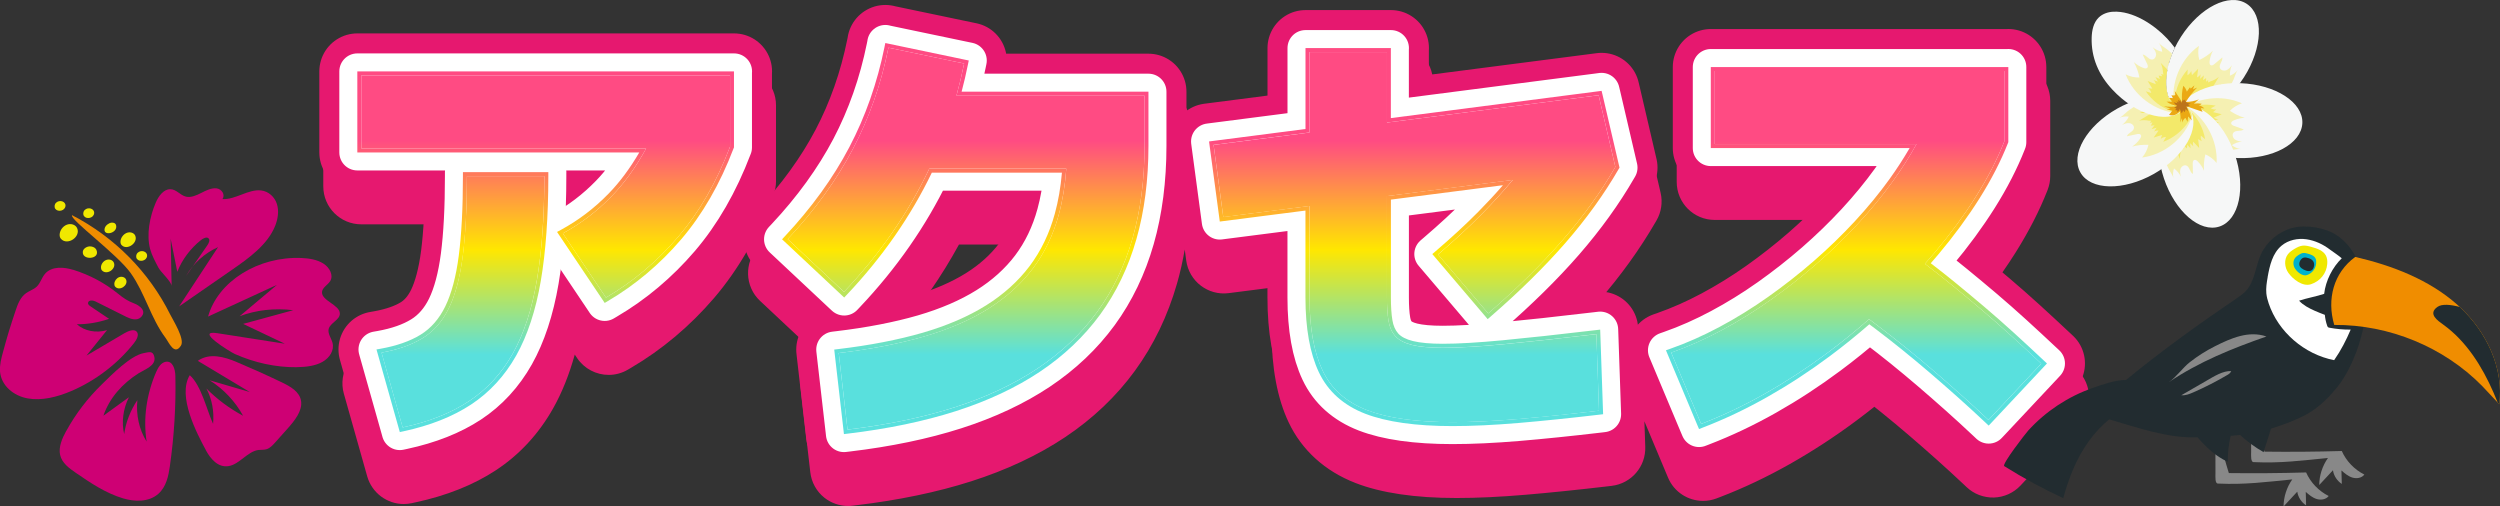 <?xml version="1.0" encoding="UTF-8"?>
<svg id="_レイヤー_2" data-name="レイヤー 2" xmlns="http://www.w3.org/2000/svg" xmlns:xlink="http://www.w3.org/1999/xlink" viewBox="0 0 624.99 126.61">
  <rect x="0" y="0" width="624.99" height="126.61" fill="#333333" stroke="none"/>
  <defs>
    <style>
      .cls-1 {
        fill: #ce0074;
      }

      .cls-1, .cls-2, .cls-3, .cls-4, .cls-5, .cls-6, .cls-7, .cls-8, .cls-9, .cls-10, .cls-11, .cls-12, .cls-13, .cls-14, .cls-15 {
        stroke-width: 0px;
      }

      .cls-2 {
        fill: #e6186f;
      }

      .cls-3 {
        fill: #00b2cc;
      }

      .cls-5 {
        fill: #eba913;
      }

      .cls-16 {
        stroke: #e6186f;
        stroke-width: 19px;
      }

      .cls-16, .cls-17 {
        fill: none;
        stroke-linecap: round;
        stroke-linejoin: round;
      }

      .cls-6 {
        fill: #fff;
      }

      .cls-7 {
        fill: #222c30;
      }

      .cls-8 {
        fill: #888;
      }

      .cls-9 {
        fill: #f08d00;
      }

      .cls-17 {
        stroke: #fff;
        stroke-width: 9px;
      }

      .cls-10 {
        fill: url(#_名称未設定グラデーション_99);
      }

      .cls-11 {
        fill: #f6f7f7;
      }

      .cls-12 {
        fill: #f3e96a;
      }

      .cls-13 {
        fill: #bc741a;
      }

      .cls-14 {
        fill: #f0e800;
      }

      .cls-15 {
        fill: #f5f0b2;
      }
    </style>
    <linearGradient id="_名称未設定グラデーション_99" data-name="名称未設定グラデーション 99" x1="300.52" y1="35.15" x2="300.52" y2="88.65" gradientUnits="userSpaceOnUse">
      <stop offset="0" stop-color="#ff4b83"/>
      <stop offset=".51" stop-color="#ffe700"/>
      <stop offset="1" stop-color="#59e0dd"/>
    </linearGradient>
  </defs>
  <g id="_レイヤー_10" data-name="レイヤー 10">
    <g>
      <path class="cls-2" d="m193.36,48.74c.42-1.09.64-2.25.64-3.42v-19c0-5.25-4.25-9.5-9.5-9.5h-94.18c-5.25,0-9.5,4.25-9.5,9.5v20.26c0,5.25,4.25,9.5,9.5,9.5h16.87c-.09,5.93-.4,11-.93,15.09-.68,5.23-1.73,8.17-2.49,9.73-.72,1.46-1.59,2.52-2.6,3.14-1.59.98-3.89,1.75-6.65,2.25l-1.09.19c-2.64.47-4.96,2.04-6.38,4.31-1.42,2.27-1.82,5.04-1.09,7.62l5.84,20.67c1.18,4.16,4.97,6.92,9.13,6.92.66,0,1.33-.07,2-.21l.91-.2c7.78-1.66,14.56-4.37,20.14-8.04,5.9-3.88,10.72-9.1,14.32-15.5,2.2-3.91,4-8.41,5.39-13.41l.58.87c1.83,2.72,4.83,4.21,7.9,4.21,1.64,0,3.29-.42,4.8-1.31l.82-.48c7.72-4.53,14.68-10.39,20.7-17.4,6.04-7.05,11.03-15.68,14.8-25.6l.07-.17Z"/>
      <path class="cls-2" d="m519.22,92.4l-.73-.68c-2.5-2.35-5.04-4.7-7.55-6.99-2.55-2.32-5.1-4.56-7.59-6.68-2.11-1.79-4.2-3.53-6.23-5.21,2.47-3.23,4.74-6.48,6.78-9.73,3.27-5.2,5.94-10.4,7.91-15.41l.07-.18c.44-1.12.67-2.31.67-3.51v-18.79c0-5.25-4.25-9.5-9.5-9.5h-74.38c-5.25,0-9.5,4.25-9.5,9.5v20.26c0,5.25,4.25,9.5,9.5,9.5h31.15c-.68.78-1.38,1.56-2.1,2.33-2.96,3.19-6.17,6.3-9.53,9.22-3.4,2.96-6.98,5.77-10.66,8.37-3.63,2.57-7.39,4.89-11.16,6.91-3.68,1.97-7.4,3.62-11.06,4.91l-1,.35c-1.49.52-2.8,1.41-3.85,2.54-.31-2.3-1.45-4.41-3.22-5.94-2.01-1.73-4.66-2.54-7.3-2.23l-1.08.13c-1.94.23-3.81.45-5.61.65,2.23-2.29,4.33-4.56,6.29-6.81,5.63-6.46,10.46-13.18,14.38-19.96l.2-.34c1.2-2.08,1.57-4.54,1.03-6.89l-4.48-19.22c-1.11-4.75-5.64-7.89-10.47-7.25l-41.96,5.42v-6.67c0-5.25-4.25-9.5-9.5-9.5h-21.36c-5.25,0-9.5,4.25-9.5,9.5v11.88l-15.82,2.04c-1.62.21-3.14.84-4.43,1.79v-4.83c0-5.25-4.25-9.5-9.5-9.5h-35.57c-.67-3.69-3.5-6.79-7.4-7.6l-20.9-4.37c-2.47-.52-5.05-.02-7.17,1.37-2.11,1.39-3.58,3.57-4.08,6.05l-.2.99c-1.63,8.07-4.29,15.65-7.91,22.54-3.65,6.94-8.58,13.74-14.64,20.2l-.68.73c-3.59,3.83-3.4,9.84.43,13.43l13.89,13.02c-2.62,1.96-4.16,5.22-3.76,8.7l2.43,21.13c.29,2.51,1.56,4.8,3.54,6.37,1.69,1.33,3.77,2.05,5.89,2.05.37,0,.75-.02,1.12-.07l1-.12c10.52-1.25,20.17-3.26,28.69-5.98,8.82-2.82,16.7-6.52,23.42-11,6.95-4.63,12.84-10.23,17.5-16.63,4.67-6.4,8.21-13.75,10.53-21.84.78-2.72,1.41-5.55,1.92-8.47l.37,2.75c.7,5.18,5.45,8.83,10.63,8.15l10.71-1.37v10.96c0,9.08,1.43,16.71,4.25,22.68,3.29,6.98,9.09,12.24,16.76,15.21,6.39,2.48,14.89,3.74,25.24,3.74,5.09,0,10.88-.27,17.23-.81,6.15-.52,13.09-1.24,20.63-2.12l.92-.11c4.91-.58,8.56-4.83,8.39-9.77l-.22-6.37,5.91,14.08c1.52,3.63,5.04,5.82,8.76,5.82,1.13,0,2.28-.2,3.4-.63l.91-.35c5.8-2.22,11.66-5,17.41-8.25,5.67-3.21,11.26-6.85,16.61-10.84,1.5-1.12,3-2.27,4.49-3.46.65.51,1.3,1.03,1.95,1.56,2.23,1.8,4.46,3.66,6.64,5.53,2.19,1.88,4.49,3.89,6.83,5.97,2.34,2.09,4.68,4.23,6.94,6.36l.73.69c1.84,1.73,4.27,2.64,6.81,2.58,2.52-.08,4.91-1.16,6.63-2.99l14.57-15.54c3.59-3.82,3.4-9.83-.42-13.42Zm-279.48-31.27h15.27c-1.02,3.06-2.43,5.79-4.21,8.14-2.15,2.84-4.96,5.37-8.36,7.49-3.66,2.29-8.17,4.23-13.41,5.75-1.6.47-3.29.9-5.05,1.31,6.14-7.13,11.42-14.72,15.76-22.69Z"/>
    </g>
    <g>
      <g>
        <path class="cls-4" d="m115.68,64.06c-.7,5.36-1.85,9.68-3.47,12.98-1.61,3.3-3.79,5.79-6.54,7.48-2.75,1.69-6.18,2.9-10.29,3.63l5.28,18.7c6.53-1.39,12.04-3.57,16.55-6.54,4.51-2.97,8.16-6.93,10.95-11.88,2.79-4.95,4.8-11.07,6.05-18.37,1.25-7.3,1.87-15.97,1.87-26.02h-19.36c0,7.99-.35,14.67-1.04,20.02Z"/>
        <path class="cls-4" d="m90.33,37.11h71.21c-2.6,4.72-5.47,8.7-8.62,11.94-3.67,3.78-7.74,6.88-12.21,9.29l10.78,16.06c6.75-3.96,12.76-9.02,18.04-15.18s9.61-13.68,12.98-22.55v-17.82h-92.18v18.26Z"/>
        <path class="cls-4" d="m241.03,15.88l-18.92-3.96c-1.83,9.09-4.8,17.54-8.91,25.36-4.11,7.81-9.53,15.31-16.28,22.49l14.08,13.2c8.96-9.46,16.06-19.73,21.32-30.8h34.25c-.3,4.14-.92,7.97-1.88,11.49-1.39,5.1-3.56,9.59-6.49,13.47-2.93,3.89-6.66,7.24-11.17,10.07-4.51,2.82-9.86,5.13-16.06,6.93-6.2,1.8-13.29,3.17-21.29,4.12l2.2,19.14c9.9-1.17,18.81-3.03,26.73-5.56,7.92-2.53,14.85-5.77,20.79-9.73,5.94-3.96,10.89-8.65,14.85-14.08,3.96-5.43,6.93-11.61,8.91-18.54,1.98-6.93,2.97-14.61,2.97-23.04v-12.54h-47.02c.73-2.64,1.37-5.31,1.92-8.03Z"/>
        <path class="cls-4" d="m359.5,63.62l12.54,14.74c7.19-6.23,13.38-12.34,18.59-18.31,5.21-5.98,9.61-12.08,13.2-18.31l-4.18-17.93-52.91,6.83V13.02h-19.36v20.11l-23.98,3.1,2.42,18.04,21.56-2.77v22.9c0,7.55,1.08,13.62,3.25,18.21,2.16,4.58,5.85,7.88,11.05,9.9,5.21,2.02,12.36,3.03,21.45,3.03,4.84,0,10.29-.26,16.33-.77,6.05-.51,12.82-1.21,20.29-2.09l-.66-19.14c-9.31,1.1-17.07,1.94-23.26,2.53-6.2.59-11.24.88-15.12.88-3.23,0-5.79-.24-7.7-.71-1.91-.48-3.3-1.21-4.18-2.2-.88-.99-1.45-2.27-1.71-3.85-.26-1.58-.38-3.5-.38-5.77v-25.39l31.45-4.04c-2.37,2.85-4.98,5.73-7.85,8.63-3.19,3.23-6.8,6.56-10.83,10.01Z"/>
        <path class="cls-4" d="m502.88,84.03c-2.46-2.24-4.89-4.38-7.31-6.44s-4.84-4.07-7.26-6.05c-2.37-1.94-4.73-3.8-7.09-5.59.9-1.01,1.78-2.02,2.64-3.04,3.85-4.58,7.24-9.2,10.17-13.86,2.93-4.66,5.28-9.22,7.04-13.7v-17.6h-72.38v18.26h50.43c-1.71,3.09-3.69,6.23-5.99,9.4-2.57,3.56-5.46,7.08-8.69,10.56-3.23,3.48-6.67,6.82-10.34,10.01s-7.5,6.2-11.49,9.02c-4,2.82-8.08,5.36-12.27,7.59-4.18,2.24-8.36,4.09-12.54,5.56l7.48,17.82c5.35-2.05,10.69-4.58,16-7.59,5.32-3.01,10.49-6.38,15.51-10.12,3.6-2.68,7.09-5.51,10.47-8.48.69.52,1.38,1.03,2.07,1.55,2.24,1.69,4.49,3.45,6.76,5.28,2.27,1.83,4.57,3.74,6.88,5.72,2.31,1.98,4.64,4.01,6.99,6.1,2.35,2.09,4.73,4.27,7.15,6.55l13.2-14.08c-2.49-2.35-4.97-4.64-7.43-6.88Z"/>
      </g>
      <g>
        <g>
          <path class="cls-16" d="m115.68,64.06c-.7,5.36-1.85,9.68-3.47,12.98-1.61,3.3-3.79,5.79-6.54,7.48-2.75,1.69-6.18,2.9-10.29,3.63l5.28,18.7c6.53-1.39,12.04-3.57,16.55-6.54,4.51-2.97,8.16-6.93,10.95-11.88,2.79-4.95,4.8-11.07,6.05-18.37,1.25-7.3,1.87-15.97,1.87-26.02h-19.36c0,7.99-.35,14.67-1.04,20.02Z"/>
          <path class="cls-16" d="m136.09,44.04c0,10.05-.62,18.72-1.87,26.02-1.25,7.3-3.26,13.42-6.05,18.37-2.79,4.95-6.43,8.91-10.95,11.88-4.51,2.97-10.03,5.15-16.55,6.54l-5.28-18.7c4.11-.73,7.54-1.94,10.29-3.63,2.75-1.69,4.93-4.18,6.54-7.48,1.61-3.3,2.77-7.62,3.47-12.98.7-5.35,1.04-12.03,1.04-20.02h19.36m1-1h-21.36v1c0,7.9-.35,14.6-1.04,19.89-.68,5.22-1.82,9.48-3.37,12.67-1.52,3.11-3.6,5.49-6.17,7.07-2.63,1.62-5.98,2.79-9.94,3.5l-1.09.19.3,1.06,5.28,18.7.25.9.92-.2c6.62-1.42,12.31-3.67,16.9-6.69,4.62-3.04,8.41-7.16,11.27-12.23,2.83-5.03,4.9-11.32,6.16-18.69,1.25-7.32,1.88-16.13,1.88-26.18v-1h0Z"/>
        </g>
        <g>
          <path class="cls-16" d="m90.33,37.11h71.21c-2.6,4.72-5.47,8.7-8.62,11.94-3.67,3.78-7.74,6.88-12.21,9.29l10.78,16.06c6.75-3.96,12.76-9.02,18.04-15.18s9.61-13.68,12.98-22.55v-17.82h-92.18v18.26Z"/>
          <path class="cls-16" d="m182.51,18.85v17.82c-3.37,8.87-7.7,16.39-12.98,22.55s-11.29,11.22-18.04,15.18l-10.78-16.06c4.47-2.42,8.54-5.52,12.21-9.29,3.14-3.24,6.01-7.22,8.62-11.94h-71.21v-18.26h92.18m1-1h-94.18v20.26h70.49c-2.33,3.99-4.89,7.43-7.62,10.24-3.58,3.69-7.61,6.75-11.97,9.11l-.97.52.61.91,10.78,16.06.52.78.81-.48c6.81-4,12.97-9.18,18.29-15.39,5.33-6.22,9.75-13.9,13.15-22.84l.07-.17v-19h0Z"/>
        </g>
        <g>
          <path class="cls-16" d="m241.03,15.88l-18.92-3.96c-1.83,9.09-4.8,17.54-8.91,25.36-4.11,7.81-9.53,15.31-16.28,22.49l14.08,13.2c8.96-9.46,16.06-19.73,21.32-30.8h34.25c-.3,4.14-.92,7.97-1.88,11.49-1.39,5.1-3.56,9.59-6.49,13.47-2.93,3.89-6.66,7.24-11.17,10.07-4.51,2.82-9.86,5.13-16.06,6.93-6.2,1.8-13.29,3.17-21.29,4.12l2.2,19.14c9.9-1.17,18.81-3.03,26.73-5.56,7.92-2.53,14.85-5.77,20.79-9.73,5.94-3.96,10.89-8.65,14.85-14.08,3.96-5.43,6.93-11.61,8.91-18.54,1.98-6.93,2.97-14.61,2.97-23.04v-12.54h-47.02c.73-2.64,1.37-5.31,1.92-8.03Z"/>
          <path class="cls-16" d="m222.11,11.92l18.92,3.96c-.55,2.72-1.19,5.39-1.92,8.03h47.02v12.54c0,8.43-.99,16.12-2.97,23.04-1.98,6.93-4.95,13.11-8.91,18.54-3.96,5.43-8.91,10.12-14.85,14.08-5.94,3.96-12.87,7.21-20.79,9.73-7.92,2.53-16.83,4.38-26.73,5.56l-2.2-19.14c7.99-.95,15.09-2.33,21.29-4.12,6.2-1.8,11.55-4.11,16.06-6.93,4.51-2.82,8.23-6.18,11.17-10.07,2.93-3.88,5.1-8.38,6.49-13.47.96-3.52,1.58-7.36,1.88-11.49h-34.25c-5.26,11.07-12.36,21.33-21.32,30.8l-14.08-13.2c6.75-7.19,12.17-14.69,16.28-22.49,4.11-7.81,7.08-16.26,8.91-25.36m-.78-1.19l-.2.99c-1.81,8.96-4.77,17.4-8.81,25.09-4.05,7.7-9.48,15.19-16.12,22.27l-.69.73.73.68,14.08,13.2.73.68.68-.72c8.82-9.32,15.96-19.57,21.22-30.49h32.53c-.32,3.68-.91,7.12-1.77,10.23-1.35,4.95-3.48,9.37-6.32,13.14-2.85,3.77-6.51,7.08-10.9,9.82-4.41,2.76-9.73,5.05-15.81,6.82-6.12,1.77-13.22,3.15-21.13,4.09l-.99.12.11.99,2.2,19.14.11,1,1-.12c9.92-1.18,18.98-3.06,26.92-5.6,7.97-2.55,15.05-5.86,21.04-9.85,6.01-4.01,11.09-8.83,15.1-14.32,4.01-5.49,7.06-11.84,9.06-18.85,2-6.99,3.01-14.83,3.01-23.32v-13.54h-46.71c.6-2.25,1.13-4.55,1.59-6.83l.2-.97-.97-.2-18.92-3.96-.99-.21h0Z"/>
        </g>
        <g>
          <path class="cls-16" d="m359.5,63.62l12.54,14.74c7.19-6.23,13.38-12.34,18.59-18.31,5.21-5.98,9.61-12.08,13.2-18.31l-4.18-17.93-52.91,6.83V13.02h-19.36v20.11l-23.98,3.1,2.42,18.04,21.56-2.77v22.9c0,7.55,1.08,13.62,3.25,18.21,2.16,4.58,5.85,7.88,11.05,9.9,5.21,2.02,12.36,3.03,21.45,3.03,4.84,0,10.29-.26,16.33-.77,6.05-.51,12.82-1.21,20.29-2.09l-.66-19.14c-9.31,1.1-17.07,1.94-23.26,2.53-6.2.59-11.24.88-15.12.88-3.23,0-5.79-.24-7.7-.71-1.91-.48-3.3-1.21-4.18-2.2-.88-.99-1.45-2.27-1.71-3.85-.26-1.58-.38-3.5-.38-5.77v-25.39l31.45-4.04c-2.37,2.85-4.98,5.73-7.85,8.63-3.19,3.23-6.8,6.56-10.83,10.01Z"/>
          <path class="cls-16" d="m346.74,13.02v17.61l52.91-6.83,4.18,17.93c-3.59,6.23-7.99,12.34-13.2,18.31-5.21,5.98-11.4,12.08-18.59,18.31l-12.54-14.74c4.03-3.45,7.65-6.78,10.83-10.01,2.88-2.91,5.48-5.78,7.85-8.63l-31.45,4.04v25.39c0,2.27.13,4.2.38,5.77.26,1.58.83,2.86,1.71,3.85.88.99,2.27,1.72,4.18,2.2,1.91.48,4.47.71,7.7.71,3.89,0,8.93-.29,15.12-.88,6.2-.59,13.95-1.43,23.26-2.53l.66,19.14c-7.48.88-14.25,1.58-20.29,2.09-6.05.51-11.5.77-16.33.77-9.09,0-16.24-1.01-21.45-3.03-5.21-2.02-8.89-5.32-11.05-9.9-2.16-4.58-3.25-10.65-3.25-18.21v-22.9l-21.56,2.77-2.42-18.04,23.98-3.1V13.02h19.36m1-1h-21.36v20.23l-23.11,2.98-1,.13.13,1,2.42,18.04.13.99.99-.13,20.43-2.62v21.76c0,7.67,1.12,13.94,3.34,18.63,2.26,4.8,6.17,8.3,11.6,10.4,5.3,2.05,12.63,3.09,21.81,3.09,4.83,0,10.35-.26,16.42-.77,6.02-.51,12.85-1.21,20.33-2.09l.91-.11-.03-.92-.66-19.14-.04-1.09-1.08.13c-9.29,1.1-17.11,1.95-23.24,2.53-6.13.58-11.19.88-15.03.88-3.14,0-5.65-.23-7.46-.68-1.7-.42-2.94-1.06-3.68-1.89-.75-.84-1.24-1.97-1.46-3.35-.25-1.51-.37-3.4-.37-5.61v-24.51l28.01-3.6c-1.92,2.22-3.98,4.43-6.13,6.61-3.14,3.18-6.77,6.53-10.77,9.95l-.76.65.65.76,12.54,14.74.65.77.76-.66c7.18-6.23,13.47-12.42,18.69-18.41,5.22-6,9.7-12.21,13.31-18.47l.2-.34-.09-.38-4.18-17.93-.21-.88-.9.12-51.78,6.69V12.02h0Z"/>
        </g>
        <g>
          <path class="cls-16" d="m502.88,84.03c-2.46-2.24-4.89-4.38-7.31-6.44s-4.84-4.07-7.26-6.05c-2.37-1.94-4.73-3.8-7.09-5.59.9-1.01,1.78-2.02,2.64-3.04,3.85-4.58,7.24-9.2,10.17-13.86,2.93-4.66,5.28-9.22,7.04-13.7v-17.6h-72.38v18.26h50.43c-1.71,3.09-3.69,6.23-5.99,9.4-2.57,3.56-5.46,7.08-8.69,10.56-3.23,3.48-6.67,6.82-10.34,10.01s-7.5,6.2-11.49,9.02c-4,2.82-8.08,5.36-12.27,7.59-4.18,2.24-8.36,4.09-12.54,5.56l7.48,17.82c5.35-2.05,10.69-4.58,16-7.59,5.32-3.01,10.49-6.38,15.51-10.12,3.6-2.68,7.09-5.51,10.47-8.48.69.52,1.38,1.03,2.07,1.55,2.24,1.69,4.49,3.45,6.76,5.28,2.27,1.83,4.57,3.74,6.88,5.72,2.31,1.98,4.64,4.01,6.99,6.1,2.35,2.09,4.73,4.27,7.15,6.55l13.2-14.08c-2.49-2.35-4.97-4.64-7.43-6.88Z"/>
          <path class="cls-16" d="m501.07,17.75v17.6c-1.76,4.47-4.11,9.04-7.04,13.7-2.93,4.66-6.33,9.28-10.17,13.86-.86,1.02-1.74,2.04-2.64,3.04,2.36,1.79,4.73,3.66,7.09,5.59,2.42,1.98,4.84,4,7.26,6.05s4.86,4.2,7.31,6.44c2.46,2.24,4.93,4.53,7.43,6.88l-13.2,14.08c-2.42-2.28-4.8-4.46-7.15-6.55-2.35-2.09-4.67-4.12-6.99-6.1-2.31-1.98-4.6-3.89-6.88-5.72-2.27-1.83-4.53-3.59-6.76-5.28-.69-.52-1.38-1.04-2.07-1.55-3.38,2.97-6.86,5.8-10.47,8.48-5.02,3.74-10.19,7.11-15.51,10.12-5.32,3.01-10.65,5.54-16,7.59l-7.48-17.82c4.18-1.47,8.36-3.32,12.54-5.56,4.18-2.23,8.27-4.77,12.27-7.59,4-2.82,7.83-5.83,11.49-9.02s7.11-6.53,10.34-10.01c3.23-3.48,6.12-7,8.69-10.56,2.29-3.18,4.28-6.31,5.99-9.4h-50.43v-18.26h72.38m1-1h-74.38v20.26h49.71c-1.52,2.61-3.22,5.24-5.08,7.82-2.53,3.51-5.43,7.03-8.61,10.47-3.19,3.45-6.65,6.79-10.26,9.94-3.63,3.16-7.47,6.17-11.41,8.96-3.96,2.8-8.05,5.33-12.16,7.52-4.11,2.2-8.28,4.05-12.4,5.49l-1,.35.41.98,7.48,17.82.38.89.9-.35c5.37-2.06,10.8-4.63,16.14-7.65,5.33-3.01,10.58-6.44,15.61-10.19,3.35-2.49,6.68-5.18,9.92-8,.47.35.95.71,1.42,1.06,2.22,1.67,4.48,3.44,6.74,5.26,2.29,1.85,4.59,3.77,6.85,5.7,2.24,1.92,4.59,3.97,6.97,6.09,2.39,2.13,4.79,4.33,7.13,6.53l.73.69.69-.73,13.2-14.08.68-.73-.73-.68c-2.46-2.31-4.96-4.63-7.44-6.89-2.48-2.26-4.95-4.43-7.34-6.46-2.44-2.07-4.88-4.1-7.27-6.06-2.04-1.67-4.14-3.33-6.27-4.96.72-.82,1.35-1.55,1.94-2.26,3.86-4.59,7.31-9.29,10.26-13.97,2.96-4.7,5.35-9.36,7.12-13.86l.07-.18v-18.79h0Z"/>
        </g>
      </g>
      <g>
        <g>
          <path class="cls-17" d="m115.68,64.06c-.7,5.36-1.85,9.68-3.47,12.98-1.61,3.3-3.79,5.79-6.54,7.48-2.75,1.69-6.18,2.9-10.29,3.63l5.28,18.7c6.53-1.39,12.04-3.57,16.55-6.54,4.51-2.97,8.16-6.93,10.95-11.88,2.79-4.95,4.8-11.07,6.05-18.37,1.25-7.3,1.87-15.97,1.87-26.02h-19.36c0,7.99-.35,14.67-1.04,20.02Z"/>
          <path class="cls-17" d="m136.09,44.04c0,10.05-.62,18.72-1.87,26.02-1.25,7.3-3.26,13.42-6.05,18.37-2.79,4.95-6.43,8.91-10.95,11.88-4.51,2.97-10.03,5.15-16.55,6.54l-5.28-18.7c4.11-.73,7.54-1.94,10.29-3.63,2.75-1.69,4.93-4.18,6.54-7.48,1.61-3.3,2.77-7.62,3.47-12.98.7-5.35,1.04-12.03,1.04-20.02h19.36m1-1h-21.36v1c0,7.9-.35,14.6-1.04,19.89-.68,5.22-1.82,9.48-3.37,12.67-1.52,3.11-3.6,5.49-6.17,7.07-2.63,1.62-5.98,2.79-9.94,3.5l-1.09.19.3,1.06,5.28,18.7.25.9.92-.2c6.62-1.42,12.31-3.67,16.9-6.69,4.62-3.04,8.41-7.16,11.27-12.23,2.83-5.03,4.9-11.32,6.16-18.69,1.25-7.32,1.88-16.13,1.88-26.18v-1h0Z"/>
        </g>
        <g>
          <path class="cls-17" d="m90.33,37.11h71.21c-2.6,4.72-5.47,8.7-8.62,11.94-3.67,3.78-7.74,6.88-12.21,9.29l10.78,16.06c6.75-3.96,12.76-9.02,18.04-15.18s9.61-13.68,12.98-22.55v-17.82h-92.18v18.26Z"/>
          <path class="cls-17" d="m182.51,18.85v17.82c-3.37,8.87-7.7,16.39-12.98,22.55s-11.29,11.22-18.04,15.18l-10.78-16.06c4.47-2.42,8.54-5.52,12.21-9.29,3.14-3.24,6.01-7.22,8.62-11.94h-71.21v-18.26h92.18m1-1h-94.18v20.26h70.49c-2.33,3.99-4.89,7.43-7.62,10.24-3.58,3.69-7.61,6.75-11.97,9.11l-.97.52.61.91,10.78,16.06.52.78.81-.48c6.81-4,12.97-9.18,18.29-15.39,5.33-6.22,9.75-13.9,13.15-22.84l.07-.17v-19h0Z"/>
        </g>
        <g>
          <path class="cls-17" d="m241.03,15.88l-18.92-3.96c-1.83,9.09-4.8,17.54-8.91,25.36-4.11,7.81-9.53,15.31-16.28,22.49l14.08,13.2c8.96-9.46,16.06-19.73,21.32-30.8h34.25c-.3,4.14-.92,7.97-1.88,11.49-1.39,5.1-3.56,9.59-6.49,13.47-2.93,3.89-6.66,7.24-11.17,10.07-4.51,2.82-9.86,5.13-16.06,6.93-6.2,1.8-13.29,3.17-21.29,4.12l2.2,19.14c9.9-1.17,18.81-3.03,26.73-5.56,7.92-2.53,14.85-5.77,20.79-9.73,5.94-3.96,10.89-8.65,14.85-14.08,3.96-5.43,6.93-11.61,8.91-18.54,1.98-6.93,2.97-14.61,2.97-23.04v-12.54h-47.02c.73-2.64,1.37-5.31,1.92-8.03Z"/>
          <path class="cls-17" d="m222.11,11.92l18.92,3.96c-.55,2.72-1.19,5.39-1.92,8.03h47.02v12.54c0,8.43-.99,16.12-2.97,23.04-1.98,6.93-4.95,13.11-8.91,18.54-3.96,5.43-8.91,10.12-14.85,14.08-5.94,3.96-12.87,7.21-20.79,9.73-7.92,2.53-16.83,4.38-26.73,5.56l-2.2-19.14c7.99-.95,15.09-2.33,21.29-4.12,6.2-1.8,11.55-4.11,16.06-6.93,4.51-2.82,8.23-6.18,11.17-10.07,2.93-3.88,5.1-8.38,6.49-13.47.96-3.52,1.58-7.36,1.88-11.49h-34.25c-5.26,11.07-12.36,21.33-21.32,30.8l-14.08-13.2c6.75-7.19,12.17-14.69,16.28-22.49,4.11-7.81,7.08-16.26,8.91-25.36m-.78-1.19l-.2.99c-1.81,8.96-4.77,17.4-8.81,25.09-4.05,7.7-9.48,15.19-16.12,22.27l-.69.73.73.68,14.08,13.2.73.68.68-.72c8.82-9.32,15.96-19.57,21.22-30.49h32.53c-.32,3.68-.91,7.12-1.77,10.23-1.35,4.95-3.48,9.37-6.32,13.14-2.85,3.77-6.51,7.08-10.9,9.82-4.41,2.76-9.73,5.05-15.81,6.82-6.12,1.77-13.22,3.15-21.13,4.09l-.99.12.11.99,2.2,19.14.11,1,1-.12c9.92-1.18,18.98-3.06,26.92-5.6,7.97-2.55,15.05-5.86,21.04-9.85,6.01-4.01,11.09-8.83,15.1-14.32,4.01-5.49,7.06-11.84,9.06-18.85,2-6.99,3.01-14.83,3.01-23.32v-13.54h-46.71c.6-2.25,1.13-4.55,1.59-6.83l.2-.97-.97-.2-18.92-3.96-.99-.21h0Z"/>
        </g>
        <g>
          <path class="cls-17" d="m359.5,63.62l12.54,14.74c7.19-6.23,13.38-12.34,18.59-18.31,5.21-5.98,9.61-12.08,13.2-18.31l-4.18-17.93-52.91,6.83V13.02h-19.36v20.11l-23.98,3.1,2.42,18.04,21.56-2.77v22.9c0,7.55,1.08,13.62,3.25,18.21,2.16,4.58,5.85,7.88,11.05,9.9,5.21,2.02,12.36,3.03,21.45,3.03,4.84,0,10.29-.26,16.33-.77,6.05-.51,12.82-1.21,20.29-2.09l-.66-19.14c-9.31,1.1-17.07,1.94-23.26,2.53-6.2.59-11.24.88-15.12.88-3.23,0-5.79-.24-7.7-.71-1.91-.48-3.3-1.21-4.18-2.2-.88-.99-1.45-2.27-1.71-3.85-.26-1.58-.38-3.5-.38-5.77v-25.39l31.45-4.04c-2.37,2.85-4.98,5.73-7.85,8.63-3.19,3.23-6.8,6.56-10.83,10.01Z"/>
          <path class="cls-17" d="m346.74,13.02v17.61l52.91-6.83,4.18,17.93c-3.59,6.23-7.99,12.34-13.2,18.31-5.21,5.98-11.4,12.08-18.59,18.31l-12.54-14.74c4.03-3.45,7.65-6.78,10.83-10.01,2.88-2.91,5.48-5.78,7.85-8.63l-31.45,4.04v25.39c0,2.27.13,4.2.38,5.77.26,1.58.83,2.86,1.71,3.85.88.99,2.27,1.72,4.18,2.2,1.91.48,4.47.71,7.7.71,3.89,0,8.93-.29,15.12-.88,6.2-.59,13.95-1.43,23.26-2.53l.66,19.14c-7.48.88-14.25,1.58-20.29,2.09-6.05.51-11.5.77-16.33.77-9.09,0-16.24-1.01-21.45-3.03-5.21-2.02-8.89-5.32-11.05-9.9-2.16-4.58-3.25-10.65-3.25-18.21v-22.9l-21.56,2.77-2.42-18.04,23.98-3.1V13.02h19.36m1-1h-21.36v20.23l-23.11,2.98-1,.13.13,1,2.42,18.04.13.99.99-.13,20.43-2.62v21.76c0,7.67,1.12,13.94,3.34,18.63,2.26,4.8,6.17,8.3,11.6,10.4,5.3,2.05,12.63,3.09,21.81,3.09,4.83,0,10.35-.26,16.42-.77,6.02-.51,12.85-1.21,20.33-2.09l.91-.11-.03-.92-.66-19.14-.04-1.09-1.08.13c-9.29,1.1-17.11,1.95-23.24,2.53-6.13.58-11.19.88-15.03.88-3.14,0-5.65-.23-7.46-.68-1.7-.42-2.94-1.06-3.68-1.89-.75-.84-1.24-1.97-1.46-3.35-.25-1.51-.37-3.4-.37-5.61v-24.51l28.01-3.6c-1.92,2.22-3.98,4.43-6.13,6.61-3.14,3.18-6.77,6.53-10.77,9.95l-.76.65.65.76,12.54,14.74.65.77.76-.66c7.18-6.23,13.47-12.42,18.69-18.41,5.22-6,9.7-12.21,13.31-18.47l.2-.34-.09-.38-4.18-17.93-.21-.88-.9.12-51.78,6.69V12.02h0Z"/>
        </g>
        <g>
          <path class="cls-17" d="m502.88,84.03c-2.46-2.24-4.89-4.38-7.31-6.44s-4.84-4.07-7.26-6.05c-2.37-1.94-4.73-3.8-7.09-5.59.9-1.01,1.78-2.02,2.64-3.04,3.85-4.58,7.24-9.2,10.17-13.86,2.93-4.66,5.28-9.22,7.04-13.7v-17.6h-72.38v18.26h50.43c-1.71,3.09-3.69,6.23-5.99,9.4-2.57,3.56-5.46,7.08-8.69,10.56-3.23,3.48-6.67,6.82-10.34,10.01s-7.5,6.2-11.49,9.02c-4,2.82-8.08,5.36-12.27,7.59-4.18,2.24-8.36,4.09-12.54,5.56l7.48,17.82c5.35-2.05,10.69-4.58,16-7.59,5.32-3.01,10.49-6.38,15.51-10.12,3.6-2.68,7.09-5.51,10.47-8.48.69.52,1.38,1.03,2.07,1.55,2.24,1.69,4.49,3.45,6.76,5.28,2.27,1.83,4.57,3.74,6.88,5.72,2.31,1.98,4.64,4.01,6.99,6.1,2.35,2.09,4.73,4.27,7.15,6.55l13.2-14.08c-2.49-2.35-4.97-4.64-7.43-6.88Z"/>
          <path class="cls-17" d="m501.07,17.75v17.6c-1.76,4.47-4.11,9.04-7.04,13.7-2.93,4.66-6.33,9.28-10.17,13.86-.86,1.02-1.74,2.04-2.64,3.04,2.36,1.79,4.73,3.66,7.09,5.59,2.42,1.98,4.84,4,7.26,6.05s4.86,4.2,7.31,6.44c2.46,2.24,4.93,4.53,7.43,6.88l-13.2,14.08c-2.42-2.28-4.8-4.46-7.15-6.55-2.35-2.09-4.67-4.12-6.99-6.1-2.31-1.98-4.6-3.89-6.88-5.72-2.27-1.83-4.53-3.59-6.76-5.28-.69-.52-1.38-1.04-2.07-1.55-3.38,2.97-6.86,5.8-10.47,8.48-5.02,3.74-10.19,7.11-15.51,10.12-5.32,3.01-10.65,5.54-16,7.59l-7.48-17.82c4.18-1.47,8.36-3.32,12.54-5.56,4.18-2.23,8.27-4.77,12.27-7.59,4-2.82,7.83-5.83,11.49-9.02s7.11-6.53,10.34-10.01c3.23-3.48,6.12-7,8.69-10.56,2.29-3.18,4.28-6.31,5.99-9.4h-50.43v-18.26h72.38m1-1h-74.38v20.26h49.71c-1.52,2.61-3.22,5.24-5.08,7.82-2.53,3.51-5.43,7.03-8.61,10.47-3.19,3.45-6.65,6.79-10.26,9.94-3.63,3.16-7.47,6.17-11.41,8.96-3.96,2.8-8.05,5.33-12.16,7.52-4.11,2.2-8.28,4.05-12.4,5.49l-1,.35.41.98,7.48,17.82.38.89.9-.35c5.37-2.06,10.8-4.63,16.14-7.65,5.33-3.01,10.58-6.44,15.61-10.19,3.35-2.49,6.68-5.18,9.92-8,.47.35.95.71,1.42,1.06,2.22,1.67,4.48,3.44,6.74,5.26,2.29,1.85,4.59,3.77,6.85,5.7,2.24,1.92,4.59,3.97,6.97,6.09,2.39,2.13,4.79,4.33,7.13,6.53l.73.69.69-.73,13.2-14.08.68-.73-.73-.68c-2.46-2.31-4.96-4.63-7.44-6.89-2.48-2.26-4.95-4.43-7.34-6.46-2.44-2.07-4.88-4.1-7.27-6.06-2.04-1.67-4.14-3.33-6.27-4.96.72-.82,1.35-1.55,1.94-2.26,3.86-4.59,7.31-9.29,10.26-13.97,2.96-4.7,5.35-9.36,7.12-13.86l.07-.18v-18.79h0Z"/>
        </g>
      </g>
      <g>
        <g>
          <path class="cls-10" d="m115.68,64.06c-.7,5.36-1.85,9.68-3.47,12.98-1.61,3.3-3.79,5.79-6.54,7.48-2.75,1.69-6.18,2.9-10.29,3.63l5.28,18.7c6.53-1.39,12.04-3.57,16.55-6.54,4.51-2.97,8.16-6.93,10.95-11.88,2.79-4.95,4.8-11.07,6.05-18.37,1.25-7.3,1.87-15.97,1.87-26.02h-19.36c0,7.99-.35,14.67-1.04,20.02Z"/>
          <path class="cls-10" d="m136.09,44.04c0,10.05-.62,18.72-1.87,26.02-1.25,7.3-3.26,13.42-6.05,18.37-2.79,4.95-6.43,8.91-10.95,11.88-4.51,2.97-10.03,5.15-16.55,6.54l-5.28-18.7c4.11-.73,7.54-1.94,10.29-3.63,2.75-1.69,4.93-4.18,6.54-7.48,1.61-3.3,2.77-7.62,3.47-12.98.7-5.35,1.04-12.03,1.04-20.02h19.36m1-1h-21.36v1c0,7.9-.35,14.6-1.04,19.89-.68,5.22-1.82,9.48-3.37,12.67-1.52,3.11-3.6,5.49-6.17,7.07-2.63,1.62-5.98,2.79-9.94,3.5l-1.09.19.3,1.06,5.28,18.7.25.9.92-.2c6.62-1.42,12.31-3.67,16.9-6.69,4.62-3.04,8.41-7.16,11.27-12.23,2.83-5.03,4.9-11.32,6.16-18.69,1.25-7.32,1.88-16.13,1.88-26.18v-1h0Z"/>
        </g>
        <g>
          <path class="cls-10" d="m90.33,37.11h71.21c-2.6,4.72-5.47,8.7-8.62,11.94-3.67,3.78-7.74,6.88-12.21,9.29l10.78,16.06c6.75-3.96,12.76-9.02,18.04-15.18s9.61-13.68,12.98-22.55v-17.82h-92.18v18.26Z"/>
          <path class="cls-10" d="m182.51,18.85v17.82c-3.37,8.87-7.7,16.39-12.98,22.55s-11.29,11.22-18.04,15.18l-10.78-16.06c4.47-2.42,8.54-5.52,12.21-9.29,3.14-3.24,6.01-7.22,8.62-11.94h-71.21v-18.26h92.18m1-1h-94.18v20.26h70.49c-2.33,3.99-4.89,7.43-7.62,10.24-3.58,3.69-7.61,6.75-11.97,9.11l-.97.52.61.91,10.78,16.06.52.78.81-.48c6.81-4,12.97-9.18,18.29-15.39,5.33-6.22,9.75-13.9,13.15-22.84l.07-.17v-19h0Z"/>
        </g>
        <g>
          <path class="cls-10" d="m241.03,15.88l-18.92-3.96c-1.83,9.09-4.8,17.54-8.91,25.36-4.11,7.81-9.53,15.31-16.28,22.49l14.08,13.2c8.96-9.46,16.06-19.73,21.32-30.8h34.25c-.3,4.14-.92,7.97-1.88,11.49-1.39,5.1-3.56,9.59-6.49,13.47-2.93,3.89-6.66,7.24-11.17,10.07-4.51,2.82-9.86,5.13-16.06,6.93-6.2,1.8-13.29,3.17-21.29,4.12l2.2,19.14c9.9-1.17,18.81-3.03,26.73-5.56,7.92-2.53,14.85-5.77,20.79-9.73,5.94-3.96,10.89-8.65,14.85-14.08,3.96-5.43,6.93-11.61,8.91-18.54,1.98-6.93,2.97-14.61,2.97-23.04v-12.54h-47.02c.73-2.64,1.37-5.31,1.92-8.03Z"/>
          <path class="cls-10" d="m222.11,11.92l18.92,3.96c-.55,2.72-1.19,5.39-1.92,8.03h47.02v12.54c0,8.43-.99,16.12-2.97,23.04-1.98,6.93-4.95,13.11-8.91,18.54-3.96,5.43-8.91,10.12-14.85,14.08-5.94,3.96-12.87,7.21-20.79,9.73-7.92,2.53-16.83,4.38-26.73,5.56l-2.2-19.14c7.99-.95,15.09-2.33,21.29-4.12,6.2-1.8,11.55-4.11,16.06-6.93,4.51-2.82,8.23-6.18,11.17-10.07,2.93-3.88,5.1-8.38,6.49-13.47.96-3.52,1.58-7.36,1.88-11.49h-34.25c-5.26,11.07-12.36,21.33-21.32,30.8l-14.08-13.2c6.75-7.19,12.17-14.69,16.28-22.49,4.11-7.81,7.08-16.26,8.91-25.36m-.78-1.19l-.2.99c-1.81,8.96-4.77,17.4-8.81,25.09-4.05,7.7-9.48,15.19-16.12,22.27l-.69.73.73.68,14.08,13.2.73.68.68-.72c8.82-9.32,15.96-19.57,21.22-30.49h32.53c-.32,3.68-.91,7.12-1.77,10.23-1.35,4.95-3.48,9.37-6.32,13.14-2.85,3.77-6.51,7.08-10.9,9.82-4.41,2.76-9.73,5.05-15.81,6.82-6.12,1.77-13.22,3.15-21.13,4.09l-.99.12.11.99,2.2,19.14.11,1,1-.12c9.92-1.18,18.98-3.06,26.92-5.6,7.97-2.55,15.05-5.86,21.04-9.85,6.01-4.01,11.09-8.83,15.1-14.32,4.01-5.49,7.06-11.84,9.06-18.85,2-6.99,3.01-14.83,3.01-23.32v-13.54h-46.71c.6-2.25,1.13-4.55,1.59-6.83l.2-.97-.97-.2-18.92-3.96-.99-.21h0Z"/>
        </g>
        <g>
          <path class="cls-10" d="m359.5,63.62l12.54,14.74c7.19-6.23,13.38-12.34,18.59-18.31,5.21-5.98,9.61-12.08,13.2-18.31l-4.18-17.93-52.91,6.83V13.02h-19.36v20.11l-23.98,3.1,2.42,18.04,21.56-2.77v22.9c0,7.55,1.08,13.62,3.25,18.21,2.16,4.58,5.85,7.88,11.05,9.9,5.21,2.02,12.36,3.03,21.45,3.03,4.84,0,10.29-.26,16.33-.77,6.05-.51,12.82-1.21,20.29-2.09l-.66-19.14c-9.31,1.1-17.07,1.94-23.26,2.53-6.2.59-11.24.88-15.12.88-3.23,0-5.79-.24-7.7-.71-1.91-.48-3.3-1.21-4.18-2.2-.88-.99-1.45-2.27-1.71-3.85-.26-1.58-.38-3.5-.38-5.77v-25.39l31.45-4.04c-2.37,2.85-4.98,5.73-7.85,8.63-3.19,3.23-6.8,6.56-10.83,10.01Z"/>
          <path class="cls-10" d="m346.74,13.02v17.61l52.91-6.83,4.18,17.93c-3.59,6.23-7.99,12.34-13.2,18.31-5.21,5.98-11.4,12.08-18.59,18.31l-12.54-14.74c4.03-3.45,7.65-6.78,10.83-10.01,2.88-2.91,5.48-5.78,7.85-8.63l-31.45,4.04v25.39c0,2.27.13,4.2.38,5.77.26,1.58.83,2.86,1.71,3.85.88.99,2.27,1.72,4.18,2.2,1.91.48,4.47.71,7.7.71,3.89,0,8.93-.29,15.12-.88,6.2-.59,13.95-1.43,23.26-2.53l.66,19.14c-7.48.88-14.25,1.58-20.29,2.09-6.05.51-11.5.77-16.33.77-9.09,0-16.24-1.01-21.45-3.03-5.21-2.02-8.89-5.32-11.05-9.9-2.16-4.58-3.25-10.65-3.25-18.21v-22.9l-21.56,2.77-2.42-18.04,23.98-3.1V13.02h19.36m1-1h-21.36v20.23l-23.11,2.98-1,.13.13,1,2.42,18.04.13.99.99-.13,20.43-2.62v21.76c0,7.67,1.12,13.94,3.34,18.63,2.26,4.8,6.17,8.3,11.6,10.4,5.3,2.05,12.63,3.09,21.81,3.09,4.83,0,10.35-.26,16.42-.77,6.02-.51,12.85-1.21,20.33-2.09l.91-.11-.03-.92-.66-19.14-.04-1.09-1.08.13c-9.29,1.1-17.11,1.95-23.24,2.53-6.13.58-11.19.88-15.03.88-3.14,0-5.65-.23-7.46-.68-1.7-.42-2.94-1.06-3.68-1.89-.75-.84-1.24-1.97-1.46-3.35-.25-1.51-.37-3.4-.37-5.61v-24.51l28.01-3.6c-1.92,2.22-3.98,4.43-6.13,6.61-3.14,3.18-6.77,6.53-10.77,9.95l-.76.65.65.76,12.54,14.74.65.77.76-.66c7.18-6.23,13.47-12.42,18.69-18.41,5.22-6,9.7-12.21,13.31-18.47l.2-.34-.09-.38-4.18-17.93-.21-.88-.9.12-51.78,6.69V12.02h0Z"/>
        </g>
        <g>
          <path class="cls-10" d="m502.88,84.03c-2.46-2.24-4.89-4.38-7.31-6.44s-4.84-4.07-7.26-6.05c-2.37-1.94-4.73-3.8-7.09-5.59.9-1.01,1.78-2.02,2.64-3.04,3.85-4.58,7.24-9.2,10.17-13.86,2.93-4.66,5.28-9.22,7.04-13.7v-17.6h-72.38v18.26h50.43c-1.71,3.09-3.69,6.23-5.99,9.4-2.57,3.56-5.46,7.08-8.69,10.56-3.23,3.48-6.67,6.82-10.34,10.01s-7.5,6.2-11.49,9.02c-4,2.82-8.08,5.36-12.27,7.59-4.18,2.24-8.36,4.09-12.54,5.56l7.48,17.82c5.35-2.05,10.69-4.58,16-7.59,5.32-3.01,10.49-6.38,15.51-10.12,3.6-2.68,7.09-5.51,10.47-8.48.69.52,1.38,1.03,2.07,1.55,2.24,1.69,4.49,3.45,6.76,5.28,2.27,1.83,4.57,3.74,6.88,5.72,2.31,1.98,4.64,4.01,6.99,6.1,2.35,2.09,4.73,4.27,7.15,6.55l13.2-14.08c-2.49-2.35-4.97-4.64-7.43-6.88Z"/>
          <path class="cls-10" d="m501.07,17.75v17.6c-1.76,4.47-4.11,9.04-7.04,13.7-2.93,4.66-6.33,9.28-10.17,13.86-.86,1.02-1.74,2.04-2.64,3.04,2.36,1.79,4.73,3.66,7.09,5.59,2.42,1.98,4.84,4,7.26,6.05s4.86,4.2,7.31,6.44c2.46,2.24,4.93,4.53,7.43,6.88l-13.2,14.08c-2.42-2.28-4.8-4.46-7.15-6.55-2.35-2.09-4.67-4.12-6.99-6.1-2.31-1.98-4.6-3.89-6.88-5.72-2.27-1.83-4.53-3.59-6.76-5.28-.69-.52-1.38-1.04-2.07-1.55-3.38,2.97-6.86,5.8-10.47,8.48-5.02,3.74-10.19,7.11-15.51,10.12-5.32,3.01-10.65,5.54-16,7.59l-7.48-17.82c4.18-1.47,8.36-3.32,12.54-5.56,4.18-2.23,8.27-4.77,12.27-7.59,4-2.82,7.83-5.83,11.49-9.02s7.11-6.53,10.34-10.01c3.23-3.48,6.12-7,8.69-10.56,2.29-3.18,4.28-6.31,5.99-9.4h-50.43v-18.26h72.38m1-1h-74.38v20.26h49.71c-1.52,2.61-3.22,5.24-5.08,7.82-2.53,3.51-5.43,7.03-8.61,10.47-3.19,3.45-6.65,6.79-10.26,9.94-3.63,3.16-7.47,6.17-11.41,8.96-3.96,2.8-8.05,5.33-12.16,7.52-4.11,2.2-8.28,4.05-12.4,5.49l-1,.35.41.98,7.48,17.82.38.89.9-.35c5.37-2.06,10.8-4.63,16.14-7.65,5.33-3.01,10.58-6.44,15.61-10.19,3.35-2.49,6.68-5.18,9.92-8,.47.35.95.71,1.42,1.06,2.22,1.67,4.48,3.44,6.74,5.26,2.29,1.85,4.59,3.77,6.85,5.7,2.24,1.92,4.59,3.97,6.97,6.09,2.39,2.13,4.79,4.33,7.13,6.53l.73.69.69-.73,13.2-14.08.68-.73-.73-.68c-2.46-2.31-4.96-4.63-7.44-6.89-2.48-2.26-4.95-4.43-7.34-6.46-2.44-2.07-4.88-4.1-7.27-6.06-2.04-1.67-4.14-3.33-6.27-4.96.72-.82,1.35-1.55,1.94-2.26,3.86-4.59,7.31-9.29,10.26-13.97,2.96-4.7,5.35-9.36,7.12-13.86l.07-.18v-18.79h0Z"/>
        </g>
      </g>
    </g>
    <g>
      <path class="cls-9" d="m18.01,53.79c10.69,5.53,19.29,14.27,24.56,24.87.66,1.33,3.68,6.11,2.68,7.72-1.66,2.65-3.02-.79-3.9-1.96-3.63-4.84-5.09-11.08-8.64-16.1-3.37-4.77-15.44-13.55-14.7-14.53Z"/>
      <g>
        <path class="cls-1" d="m18.32,67.47c-2.31-.72-5.39-1-7.1,1.02-.82.98-1.11,2.29-2.04,3.17-.76.72-1.82,1.03-2.68,1.64-1.44,1.04-2.08,2.79-2.62,4.41-.59,1.78-1.19,3.56-1.73,5.36-.48,1.6-.92,3.2-1.36,4.8-.46,1.67-.92,3.39-.78,5.04.3,3.5,3.37,6.05,6.9,6.69,3.52.64,7.38-.34,10.91-1.84,6.06-2.59,11.56-6.79,15.66-11.96.7-.88,1.36-2.13.71-2.87-.69-.77-2.09-.2-3.11.39-3.15,1.86-6.31,3.72-9.46,5.58,1.71-2.12,3.43-4.25,5.14-6.37-2.72.81-5.66.23-7.55-1.47,2.68.02,5.42-.44,8.06-1.35-1.56-1.05-3.11-2.09-4.67-3.14-.32-.22-.68-.52-.58-.92.17-.69,1.22-.6,1.83-.3,2.59,1.29,5.18,2.59,7.77,3.88,1.11.55,2.66,1.03,3.63.05,1.55-1.57-.44-2.92-1.61-3.38-1.73-.67-2.69-1.3-4.15-2.49-3.25-2.64-7.04-4.67-11.17-5.96Z"/>
        <path class="cls-1" d="m38.94,50.65c.67-1.56,1.9-3.31,3.57-3.35,1.58-.03,2.52,1.53,4.01,1.87,1.23.28,2.59-.33,3.81-.95,1.22-.62,2.53-1.28,3.81-1.13,1.27.15,2.26,1.59,1.46,2.68,3.22.21,6.51-2.55,9.69-2.16,1.9.24,3.37,1.64,3.93,3.37.56,1.73.28,3.74-.47,5.58-1.9,4.62-6.42,7.89-10.68,10.84-4.43,3.07-8.86,6.14-13.29,9.2,3.24-4.94,6.49-9.88,9.73-14.82-3.35,1.49-6.26,4.13-8.03,7.28,1.77-2.56,3.54-5.11,5.31-7.67.4-.57.79-1.37.35-1.8-.46-.46-1.34-.02-1.92.44-2.64,2.11-4.72,4.9-5.9,7.92-.55-2.76-1.11-5.51-1.66-8.27.08,3.94.16,7.88.25,11.83-.02-1.06-2.71-3.48-3.28-4.55-.75-1.42-1.68-3.13-2.1-4.7-.95-3.57-.14-8,1.41-11.62Z"/>
        <path class="cls-1" d="m16.57,107.7c-1.05,1.92-1.98,4.07-1.54,6.03.45,2.01,2.23,3.31,3.92,4.47,3.68,2.52,7.42,5.07,11.82,6.39,2.84.85,6.41,1,8.83-1.15,1.97-1.75,2.51-4.43,2.86-6.86,1.08-7.58,1.55-15.16,1.38-22.65-.04-1.65-.66-3.77-2.39-3.49-1.17.19-1.92,1.42-2.39,2.51-2.46,5.65-3.3,11.78-2.4,17.45-1.87-2.98-2.69-6.66-2.32-10.37-1.74,2.61-2.89,5.54-3.3,8.49-.7-2.94-.28-6.26,1.18-9.21-2.13,1.54-4.25,3.08-6.37,4.62,1.5-4.42,4.74-8.05,8.81-10.62,1.5-.94,4.4-1.88,3.93-4.07-.35-1.6-1.26-1.23-2.67-.96-3.33.63-8.04,5.45-10.37,7.72-3.58,3.47-6.63,7.44-8.97,11.72Z"/>
        <path class="cls-1" d="m51.44,112.51c1.17,2.17,3.06,4.47,5.73,4.01,2.75-.47,4.71-3.68,7.46-4.03.67-.08,1.35.02,2.01-.19.86-.26,1.52-.98,2.13-1.66,1.02-1.14,2.04-2.28,3.06-3.42,1.83-2.05,3.8-4.49,3.44-6.95-.34-2.33-2.64-3.63-4.75-4.65-3.73-1.79-7.51-3.49-11.35-5.11-3-1.27-6.77-2.39-9.72-.3,4.34,2.6,8.68,5.21,13.02,7.81-3.35-.98-6.7-1.97-10.06-2.95,3.51,2.21,6.39,5.27,8.36,8.87-3.41-1.82-6.5-4.12-9.17-6.82,1.39,2.63,1.97,5.72,1.67,8.85-1.6-3.54-2.98-9.67-5.83-12.17-3.17,5.21,1.79,14.58,4.01,18.7Z"/>
        <path class="cls-1" d="m74.2,91.79c2.25-.03,4.55-.29,6.38-1.3,1.82-1.01,3.05-2.91,2.54-4.81-.31-1.16-1.23-2.3-.96-3.42.37-1.55,2.83-2.28,2.8-3.88-.04-2.2-4.6-3.18-4.46-5.37.08-1.14,1.46-1.77,2.06-2.76.84-1.39-.1-3.31-1.67-4.33-1.57-1.02-3.58-1.33-5.48-1.42-10.84-.48-20.94,5.84-23.39,14.64,5.74-2.64,11.48-5.29,17.22-7.93-3.11,2.62-6.23,5.23-9.34,7.85,4.09-1.56,8.78-2.09,13.4-1.51-4.17,1.14-8.34,2.28-12.52,3.42,3.48,1.65,6.95,3.31,10.43,4.96-5.62-.88-11.23-1.75-16.85-2.63-5.91-.92,3.19,4.68,4.38,5.21,4.86,2.15,10.17,3.35,15.47,3.29Z"/>
      </g>
      <g>
        <path class="cls-14" d="m28.8,71.67c-.17-.19-.23-.46-.22-.74.03-.67.52-1.37,1.19-1.63.67-.26,1.46-.02,1.73.56.68,1.45-1.61,3.02-2.7,1.81Z"/>
        <path class="cls-14" d="m30.38,61.25c-.21-.24-.28-.58-.26-.93.06-.85.69-1.74,1.53-2.09.84-.35,1.82-.06,2.15.66.81,1.82-2.09,3.86-3.42,2.35Z"/>
        <path class="cls-14" d="m15.24,59.71c-.26-.28-.35-.69-.33-1.1.05-1,.78-2.04,1.78-2.43,1-.39,2.18-.04,2.58.83,1.02,2.17-2.4,4.51-4.03,2.7Z"/>
        <path class="cls-14" d="m25.48,67.59c-.19-.21-.25-.51-.24-.81.03-.73.57-1.5,1.3-1.78.73-.29,1.6-.03,1.9.61.75,1.59-1.76,3.31-2.96,1.98Z"/>
        <path class="cls-14" d="m20.71,62.88c.1-.75,1-1.28,1.77-1.29.69,0,1.37.32,1.63.91,1.03,2.38-3.72,2.69-3.4.37Z"/>
        <path class="cls-14" d="m26.18,57.05c.19-.69.99-1.28,1.63-1.38.57-.09,1.08.13,1.21.64.52,2.05-3.42,2.89-2.84.74Z"/>
        <path class="cls-14" d="m13.84,52.22c-.31-.42-.26-1.11.17-1.53.87-.85,2.46-.35,2.36.79-.11,1.25-1.89,1.61-2.53.74Z"/>
        <path class="cls-14" d="m34.24,64.73c-.31-.42-.26-1.11.17-1.53.87-.85,2.46-.35,2.36.79-.11,1.25-1.89,1.61-2.53.74Z"/>
        <path class="cls-14" d="m21.01,54.03c-.31-.42-.26-1.11.17-1.53.87-.85,2.46-.35,2.36.79-.11,1.25-1.89,1.61-2.53.74Z"/>
      </g>
    </g>
    <g>
      <path class="cls-8" d="m566.12,112.91c6.44.08,12.88.03,19.32-.16,1.11,2.52,3.15,4.64,5.64,5.89-.65.87-1.94,1.08-3,.75-1.05-.32-1.91-1.05-2.73-1.78l.09,3.37c-1.18-.77-2.01-2.04-2.21-3.42l-3.43,3.69c.02-2.4.79-4.78,2.18-6.76-6.63.65-11.81,1.35-18.47,1.04-.91.11-.73-1.66-.73-2.57,0-2.95-.01-5.89-.02-8.84.96-.04.01-.13.96-.04.7,2.92,1.45,5.8,2.4,8.82Z"/>
      <path class="cls-8" d="m557.2,118.27c6.44.08,12.88.03,19.32-.16,1.11,2.52,3.15,4.64,5.64,5.89-.65.87-1.94,1.08-3,.75-1.05-.32-1.91-1.05-2.73-1.78l.09,3.37c-1.18-.77-2.01-2.04-2.21-3.42l-3.43,3.69c.02-2.4.79-4.78,2.18-6.76-6.63.65-11.81,1.35-18.47,1.04-.91.11-.73-1.66-.73-2.57,0-2.95-.01-5.89-.02-8.84.96-.04.01-.13.96-.04.7,2.92,1.45,5.8,2.4,8.82Z"/>
      <path class="cls-7" d="m507.05,107.63c4.35-4.78,9.94-8.49,16.1-10.64,2.26-.79,5.63-2.02,8.35-2,8.82-7.26,18.14-13.94,27.61-20.38.82-.56,1.65-1.12,2.32-1.84,2.28-2.43,2.4-6.09,3.76-9.12,1.44-3.22,4.42-5.73,7.87-6.66,3.46-.92,8.46-.07,11.36,1.98,3.83,2.71,5.68,6.96,6.72,11.48,1.84,7.98-1.96,20.33-6.86,26.36-1.87,2.31-4,4.46-6.5,6.09-2.5,1.63-6.55,3.19-10.04,4.25-.73,2.48-1.61,4.89-1.84,5.89-2.13-1.2-4.1-2.65-5.88-4.3-.78.08-1.57.16-2.36.22-.5,2.13-.74,4.31-.71,6.49-3.01-1.35-5.42-3.63-7.58-6.12,0,0,0,0,0,0-7.58.24-14.77-2.37-22.08-4.49-1.95,1.6-3.68,3.47-5.14,5.51-3.04,4.25-4.99,9.17-6.34,14.19-5.09-2.36-10.02-5.03-14.76-8.01-.68-.43,5.38-8.22,6-8.9Z"/>
      <path class="cls-6" d="m566.9,69.27c.51-2.88,1.22-5.98,3.5-7.87,1.68-1.4,4.04-1.9,6.22-1.58,2.18.32,4.17,1.28,5.91,2.61.63.48,1.79,1.21,2.9,2.14-2.31,2.23-4.03,5.62-4.4,8.89-1.89.64-4.38,1.07-6.27,1.71,1.03,1.13,2.44,1.86,3.85,2.49.85.38,1.72.72,2.59,1.05.09.93.28,1.85.59,2.73.05.13.1.27.22.36.1.08.22.1.35.13,1.74.33,3.52.49,5.3.47-1.07,2.54-2.42,5.2-4.13,7.64-7.48-1.46-13.96-7.07-16.36-14.17-.28-.82-.5-1.65-.59-2.51-.13-1.36.09-2.73.33-4.07Z"/>
      <path class="cls-9" d="m583.56,81.23c13.72-.1,27.38,5.53,36.91,15.21,1.46,1.49,2.88,3.1,4.32,4.61,1.24-9.26-3.43-18.63-10.49-24.89-7.06-6.26-16.24-9.78-25.5-11.93-5.45,3.99-7.14,10.59-5.25,17Z"/>
      <path class="cls-7" d="m614.92,76.73c6.71,6.25,11.07,15.34,9.87,24.32-.12-.13-.24-.26-.37-.39-.35-.86-.7-1.72-1.07-2.57-2.81-6.42-6.72-12.73-12.5-16.9-1.47-1.06-3.92-2.7-1.54-4.44,1.16-.85,3.36-.6,5.6-.02Z"/>
      <g>
        <path class="cls-14" d="m581.8,65.99c.06-.71,0-1.45-.32-2.08-.66-1.27-2.2-1.78-3.59-2.17-.73-.21-1.49-.41-2.25-.33-.72.08-1.38.43-2.01.8-.62.37-1.23.79-1.67,1.36-1.01,1.32-.84,3.28.12,4.64,1.11,1.57,3.57,3.54,5.65,2.85,2.31-.77,3.88-2.69,4.07-5.07Z"/>
        <path class="cls-3" d="m579.03,65.82c.04-.41.02-.83-.15-1.19-.34-.72-1.17-1-1.92-1.21-.4-.11-.8-.22-1.22-.17-.39.05-.75.26-1.09.48-.34.22-.67.46-.91.79-.56.77-.49,1.89.02,2.65.59.89,1.9,1.99,3.03,1.58,1.26-.46,2.13-1.58,2.25-2.94Z"/>
        <path class="cls-7" d="m577.16,64.55c-.4-.13-.83-.25-1.24-.14-.84.22-1.39,1.47-.96,2.2.36.6,1.48,1.15,2.18,1.16.8.02,1.26-.55,1.37-1.29.15-1.01-.41-1.63-1.35-1.93Z"/>
      </g>
      <path class="cls-8" d="m542.2,95.54c7.61-5.13,15.77-8.4,24.4-11.42-4.43-1.54-8.92.45-12.87,2.44-2.22,1.12-4.33,2.45-6.28,3.98-1.85,1.45-3.36,3.73-5.25,5Z"/>
      <path class="cls-8" d="m551.75,95.1c-2.14,1.23-4.29,2.47-6.43,3.71,1.05.1,2.06-.31,3.02-.73,2.92-1.28,5.76-2.73,8.51-4.35.43-.25.76-.5.94-.96-2.02-.12-4.37,1.36-6.04,2.33Z"/>
    </g>
    <g>
      <g>
        <path class="cls-11" d="m561,19.29c-4.7,7.35-12.05,11.06-16.4,8.27-4.35-2.79-4.07-11,.63-18.36,4.7-7.35,12.05-11.06,16.4-8.27,4.35,2.79,4.07,11.01-.63,18.36Z"/>
        <path class="cls-15" d="m543.5,26.32c-.89-5.59,1.62-11.58,6.23-14.86-.26,1.16-.23,2.39.09,3.54,1.25-.58,2.4-1.37,3.4-2.31-.45.84-.74,1.77-.84,2.72-.03.34,0,.75.3.9.31.15.66-.08.92-.3.66-.55,1.31-1.1,1.97-1.65.17.91-.92,1.76-.6,2.63.22.6,1.03.79,1.62.56s1.01-.76,1.4-1.27c-.39.82-.58,1.73-.52,2.64.76-.28,1.44-.77,1.95-1.4-.44.54-.74,1.72-1.04,2.38-2.15,4.7-6.64,9.24-12.22,8.23-.95-.17-1.95-.56-2.42-1.4"/>
        <path class="cls-12" d="m546.91,17.38c-.02.48-.04.95-.06,1.43.43-.23.77-.62.95-1.07.06.35.12.7.17,1.05.52-.53,1.04-1.07,1.56-1.6-.09.72-.19,1.43-.28,2.15.38-.15.69-.44.88-.8-.04.39-.07.78-.11,1.17.31-.29.63-.59.94-.88-.07.4-.14.79-.21,1.19.26-.17.52-.34.77-.51,0,.31,0,.62.01.92.17-.14.33-.29.5-.43v.62c.17-.09.34-.17.52-.26.79-.23,1.52-.62,2.15-1.14l-1.89,3.18c.87-.46,1.73-.91,2.6-1.37-.48.64-.96,1.28-1.44,1.92l1.1-.71c-.27.42-.53.83-.8,1.25.24-.09.47-.18.71-.27l-.51.83c.14.02.27.05.41.07-.13,0-.22.16-.17.27.05.12.24.14.32.04-.85.99-1.26,1.74-2.42,2.47-1.1.7-2.37,1.13-3.67,1.24-1.3.11-2.63-.1-3.84-.59-1.53-.63-1.59-1.15-1.44-2.74.27-2.74,1.41-5.39,3.24-7.44Z"/>
      </g>
      <g>
        <path class="cls-11" d="m559.43,39.51c-8.72-.34-15.63-4.79-15.43-9.96.2-5.17,7.43-9.08,16.15-8.75,8.72.34,15.63,4.79,15.43,9.96-.2,5.17-7.43,9.08-16.15,8.75Z"/>
        <path class="cls-15" d="m544.51,27.98c4.37-3.6,10.81-4.46,15.97-2.15-1.14.36-2.18,1.01-3.01,1.87,1.13.78,2.39,1.38,3.71,1.76-.95.03-1.9.26-2.77.65-.31.14-.65.38-.63.72.02.34.4.53.73.65.81.29,1.61.58,2.42.87-.7.61-1.99.1-2.58.81-.41.49-.16,1.29.34,1.68.5.39,1.17.49,1.8.57-.9.07-1.79.38-2.54.88.63.51,1.39.85,2.19.97-.68-.1-1.86.23-2.58.31-5.14.53-11.33-1.04-13.28-6.37-.33-.9-.5-1.97-.01-2.8"/>
        <path class="cls-12" d="m553.94,26.4c-.42.22-.84.45-1.26.67.42.25.92.35,1.4.28-.27.23-.54.45-.82.68.72.18,1.45.35,2.17.53-.67.28-1.33.57-2,.85.32.25.73.38,1.13.35-.36.17-.71.33-1.07.5.41.12.82.24,1.24.37-.38.14-.75.28-1.13.42.28.14.55.27.83.41-.26.16-.53.32-.79.48.21.07.42.14.63.21-.18.1-.36.2-.54.31.16.11.33.22.49.32.59.56,1.3,1,2.07,1.28-1.23,0-2.46-.01-3.7-.02.83.52,1.66,1.03,2.49,1.55-.8-.09-1.59-.18-2.39-.27.39.2.78.39,1.17.59-.49-.02-.99-.04-1.48-.06l.59.47c-.33,0-.65-.02-.98-.02.05.13.1.26.14.39-.07-.11-.25-.11-.32,0-.07.1,0,.27.12.3-1.28-.23-2.14-.21-3.36-.83-1.16-.6-2.18-1.47-2.93-2.54-.76-1.07-1.25-2.32-1.43-3.61-.23-1.63.18-1.96,1.64-2.63,2.5-1.15,5.36-1.51,8.06-.97Z"/>
      </g>
      <g>
        <path class="cls-11" d="m540.98,44.62c-2.78-8.27-1.07-16.32,3.83-17.97,4.9-1.65,11.13,3.72,13.91,12,2.78,8.27,1.07,16.32-3.83,17.97-4.9,1.65-11.13-3.72-13.91-12Z"/>
        <path class="cls-15" d="m546.46,26.57c4.91,2.81,8.01,8.52,7.68,14.17-.74-.93-1.72-1.68-2.81-2.15-.33,1.34-.44,2.73-.33,4.1-.37-.88-.92-1.68-1.59-2.35-.24-.24-.58-.47-.89-.33-.31.14-.35.56-.35.91.02.86.03,1.71.05,2.57-.81-.43-.8-1.82-1.67-2.12-.6-.21-1.26.3-1.45.91-.19.61-.04,1.27.11,1.89-.39-.82-.99-1.53-1.73-2.06-.25.77-.3,1.6-.13,2.4-.15-.68-.88-1.65-1.2-2.3-2.32-4.62-3.05-10.96,1.24-14.68.73-.63,1.66-1.17,2.61-1.01"/>
        <path class="cls-12" d="m551.29,34.83c-.36-.31-.72-.63-1.08-.94-.09.48,0,.99.24,1.41-.31-.17-.62-.35-.93-.52.09.74.18,1.48.27,2.22-.5-.52-1-1.04-1.5-1.57-.12.38-.1.81.07,1.18-.28-.27-.56-.55-.84-.82.03.43.06.86.1,1.29-.27-.3-.53-.6-.8-.9-.03.31-.06.61-.09.92-.24-.19-.49-.38-.73-.57,0,.22.02.44.02.66-.16-.13-.32-.27-.48-.4-.04.19-.09.38-.13.57-.32.75-.47,1.57-.46,2.39-.43-1.15-.86-2.31-1.29-3.46-.19.96-.37,1.92-.56,2.88-.2-.77-.4-1.55-.6-2.32l-.14,1.31c-.16-.47-.31-.94-.47-1.4-.08.24-.15.48-.23.72l-.32-.92c-.1.09-.21.18-.31.27.08-.1.02-.27-.11-.3-.12-.03-.26.1-.23.22-.24-1.28-.57-2.08-.41-3.43.15-1.3.61-2.56,1.33-3.64.73-1.08,1.72-1.99,2.86-2.62,1.44-.8,1.89-.52,3.04.6,1.97,1.92,3.32,4.47,3.77,7.19Z"/>
      </g>
      <g>
        <path class="cls-11" d="m529.23,27.19c7.6-4.29,15.82-4.13,18.37.37,2.54,4.5-1.56,11.63-9.15,15.92-7.6,4.29-15.82,4.13-18.36-.37-2.54-4.5,1.56-11.63,9.15-15.92Z"/>
        <path class="cls-15" d="m547.99,29.17c-1.83,5.35-6.86,9.47-12.47,10.21.78-.91,1.32-2,1.58-3.17-1.37-.07-2.76.08-4.09.45.79-.53,1.48-1.22,2.01-2.01.19-.28.36-.66.16-.94-.2-.28-.62-.24-.96-.17-.84.18-1.68.35-2.51.53.27-.88,1.64-1.13,1.77-2.04.09-.63-.54-1.18-1.17-1.25-.63-.07-1.25.2-1.83.46.73-.54,1.32-1.26,1.7-2.09-.8-.1-1.63,0-2.38.33.64-.27,1.46-1.17,2.03-1.62,4.1-3.15,10.19-5.06,14.65-1.55.76.6,1.46,1.41,1.48,2.37"/>
        <path class="cls-12" d="m540.79,35.47c.24-.41.48-.82.72-1.24-.49,0-.97.18-1.34.5.11-.34.22-.67.34-1.01-.71.23-1.42.46-2.13.69.42-.59.84-1.18,1.25-1.77-.4-.05-.82.06-1.15.29.22-.33.43-.66.65-.99-.42.11-.83.23-1.25.34.25-.32.49-.64.74-.95l-.92.08c.14-.27.28-.55.42-.82-.21.05-.43.1-.64.15.1-.18.2-.36.3-.55-.2,0-.39-.01-.59-.02-.8-.17-1.63-.17-2.44,0,1.05-.64,2.1-1.28,3.16-1.92h-2.93c.72-.35,1.45-.69,2.17-1.03-.44.04-.87.07-1.31.11.43-.24.86-.48,1.29-.73-.25-.03-.5-.06-.76-.09.28-.16.56-.33.84-.49-.11-.08-.22-.17-.33-.25.11.06.27-.03.28-.16s-.14-.23-.26-.19c1.21-.48,1.93-.95,3.29-1.05,1.3-.1,2.63.11,3.83.62,1.2.51,2.28,1.32,3.11,2.32,1.05,1.27.87,1.76-.01,3.1-1.52,2.29-3.77,4.1-6.35,5.06Z"/>
      </g>
      <path class="cls-11" d="m543.69,11.94c-.59-.79-1.23-1.56-1.93-2.32-3.23-3.45-8.58-6.96-13.48-6.69-1.33.07-2.66.53-3.62,1.46-1.29,1.26-1.69,3.17-1.75,4.97-.17,5.04,1.79,9.43,5.19,13.06,5.74,6.13,13.27,8.49,17.19,5.51-.24-.11-.47-.23-.69-.37-3.82-2.44-4.07-9.06-.9-15.61Z"/>
      <path class="cls-15" d="m543.02,13.46c-.42-.41-.85-.8-1.3-1.15-.57-.46-1.64-1.04-2.05-1.6.48.65.79,1.43.88,2.23-.89-.17-1.73-.57-2.43-1.16.39.5.8,1.04.88,1.67.08.63-.31,1.37-.94,1.43-.92.09-1.48-1.18-2.4-1.24.37.77.74,1.55,1.11,2.32.15.31.29.71.06.97-.22.26-.63.18-.95.07-.9-.33-1.72-.83-2.43-1.48.67,1.2,1.14,2.51,1.4,3.86-1.19.03-2.39-.25-3.45-.79,2.04,5.28,7.23,9.19,12.87,9.7l.47-.14c.2-.05.39-.14.56-.25-.24-.11-.47-.23-.7-.37-3.52-2.25-4.01-8.06-1.58-14.09Z"/>
      <g>
        <path class="cls-12" d="m541.84,17.39c-.56-.56-1.12-1.12-1.68-1.68.35.74.55,1.55.57,2.37l.12.58c-.2-.05-.4-.11-.6-.16.1.2.2.39.3.59-.3-.07-.6-.14-.9-.21.1.29.2.58.3.88-.37-.16-.73-.33-1.1-.49.21.38.41.75.62,1.13-.37-.13-.74-.27-1.11-.4.3.26.51.64.56,1.05-.67-.27-1.34-.53-2.02-.8.39.63.78,1.27,1.17,1.9-.35-.03-.71-.06-1.06-.09.4.28.69.71.8,1.18-.46-.14-.91-.27-1.37-.41,1.54,2.28,3.83,4.04,6.42,4.97,1.1.4,1.67.53,2.28.07-.18-.09-.37-.19-.54-.3-2.75-1.76-3.65-5.67-2.76-10.17Z"/>
        <path class="cls-12" d="m542.08,15.47c.04.15.07.29.11.44.02-.08.04-.15.06-.23-.06-.07-.11-.14-.17-.21Z"/>
        <path class="cls-11" d="m542.19,15.91c-.14.5-.26.99-.35,1.48.31.31.62.62.93.93-.19-.8-.39-1.61-.58-2.41Z"/>
      </g>
      <path class="cls-5" d="m542.26,24.45l.96.09c-.13-.25-.25-.5-.38-.74.32.1.68.09,1-.03l-.15-1.03c.61.93,1.23,1.86,1.84,2.79-.15-1.37-.06-2.76.28-4.09.42.4.73.91.89,1.47l.75-1.06c.13.04.22.2.18.33.32-.28.64-.56.96-.83-.12.33-.24.66-.36.99.35-.15.69-.3,1.04-.45-1.07,1.09-2.01,2.3-2.82,3.59,1.12,0,2.23-.22,3.27-.64-.42.36-.83.73-1.25,1.09.65-.11,1.31-.1,1.96.02-.21.22-.49.37-.79.42.55.05,1.08.33,1.44.75-.3-.04-.6-.07-.89-.11l.45.95c-1.35-.47-2.7-.93-4.06-1.4.62,1.11,1.08,2.3,1.37,3.54l-.93-.99c-.05.45-.1.89-.15,1.34-.18-.33-.35-.66-.53-.99-.39.3-.67.72-.79,1.2-.02-.38-.03-.76-.05-1.15-.16.38-.33.75-.49,1.13.19-.95.15-1.94-.11-2.87-.5.9-1.7,1.32-2.65.94.27-.34.55-.69.82-1.03-.47-.13-.92-.27-1.4-.37.31-.02.61-.09.9-.21-.55-.14-1.09-.32-1.61-.55,1.17.21,2.39.19,3.55-.06-.49-.1-1.04-.15-1.5-.33-.48-.19-.95-.44-1.37-.74.47,0,.93,0,1.4,0-.26-.33-.51-.66-.77-.98Z"/>
      <path class="cls-13" d="m543.51,26.89c.28-.08.55-.22.77-.42-.35-.24-.66-.55-.89-.91.32.08.64.17.95.25-.11-.16-.18-.35-.2-.54.16.11.31.22.47.33-.02-.23-.04-.46-.06-.69l.55.5c-.03-.16-.05-.31-.08-.47l.39.83c.05-.35.17-.7.34-1.01-.02.19-.05.39-.07.58.07-.14.14-.27.2-.41.01.07.05.14.11.18.11-.11.21-.22.32-.32-.12.32.09.68.38.85.29.17.64.2.98.22-.21.11-.43.21-.64.32l.5.3c-.19-.03-.39-.01-.58.06.09.08.22.14.34.15-.25-.03-.5-.06-.75-.09.21.38.36.8.45,1.22-.2-.18-.4-.35-.6-.53-.03.27-.13.54-.29.77-.11-.17-.23-.33-.34-.5-.05.28-.17.55-.36.77-.16-.38-.31-.75-.47-1.13-.05.39-.37.72-.76.79.1-.12.17-.27.19-.43-.2.05-.41.03-.59-.05.11-.13.22-.25.33-.38-.2-.09-.4-.17-.61-.26Z"/>
    </g>
  </g>
</svg>